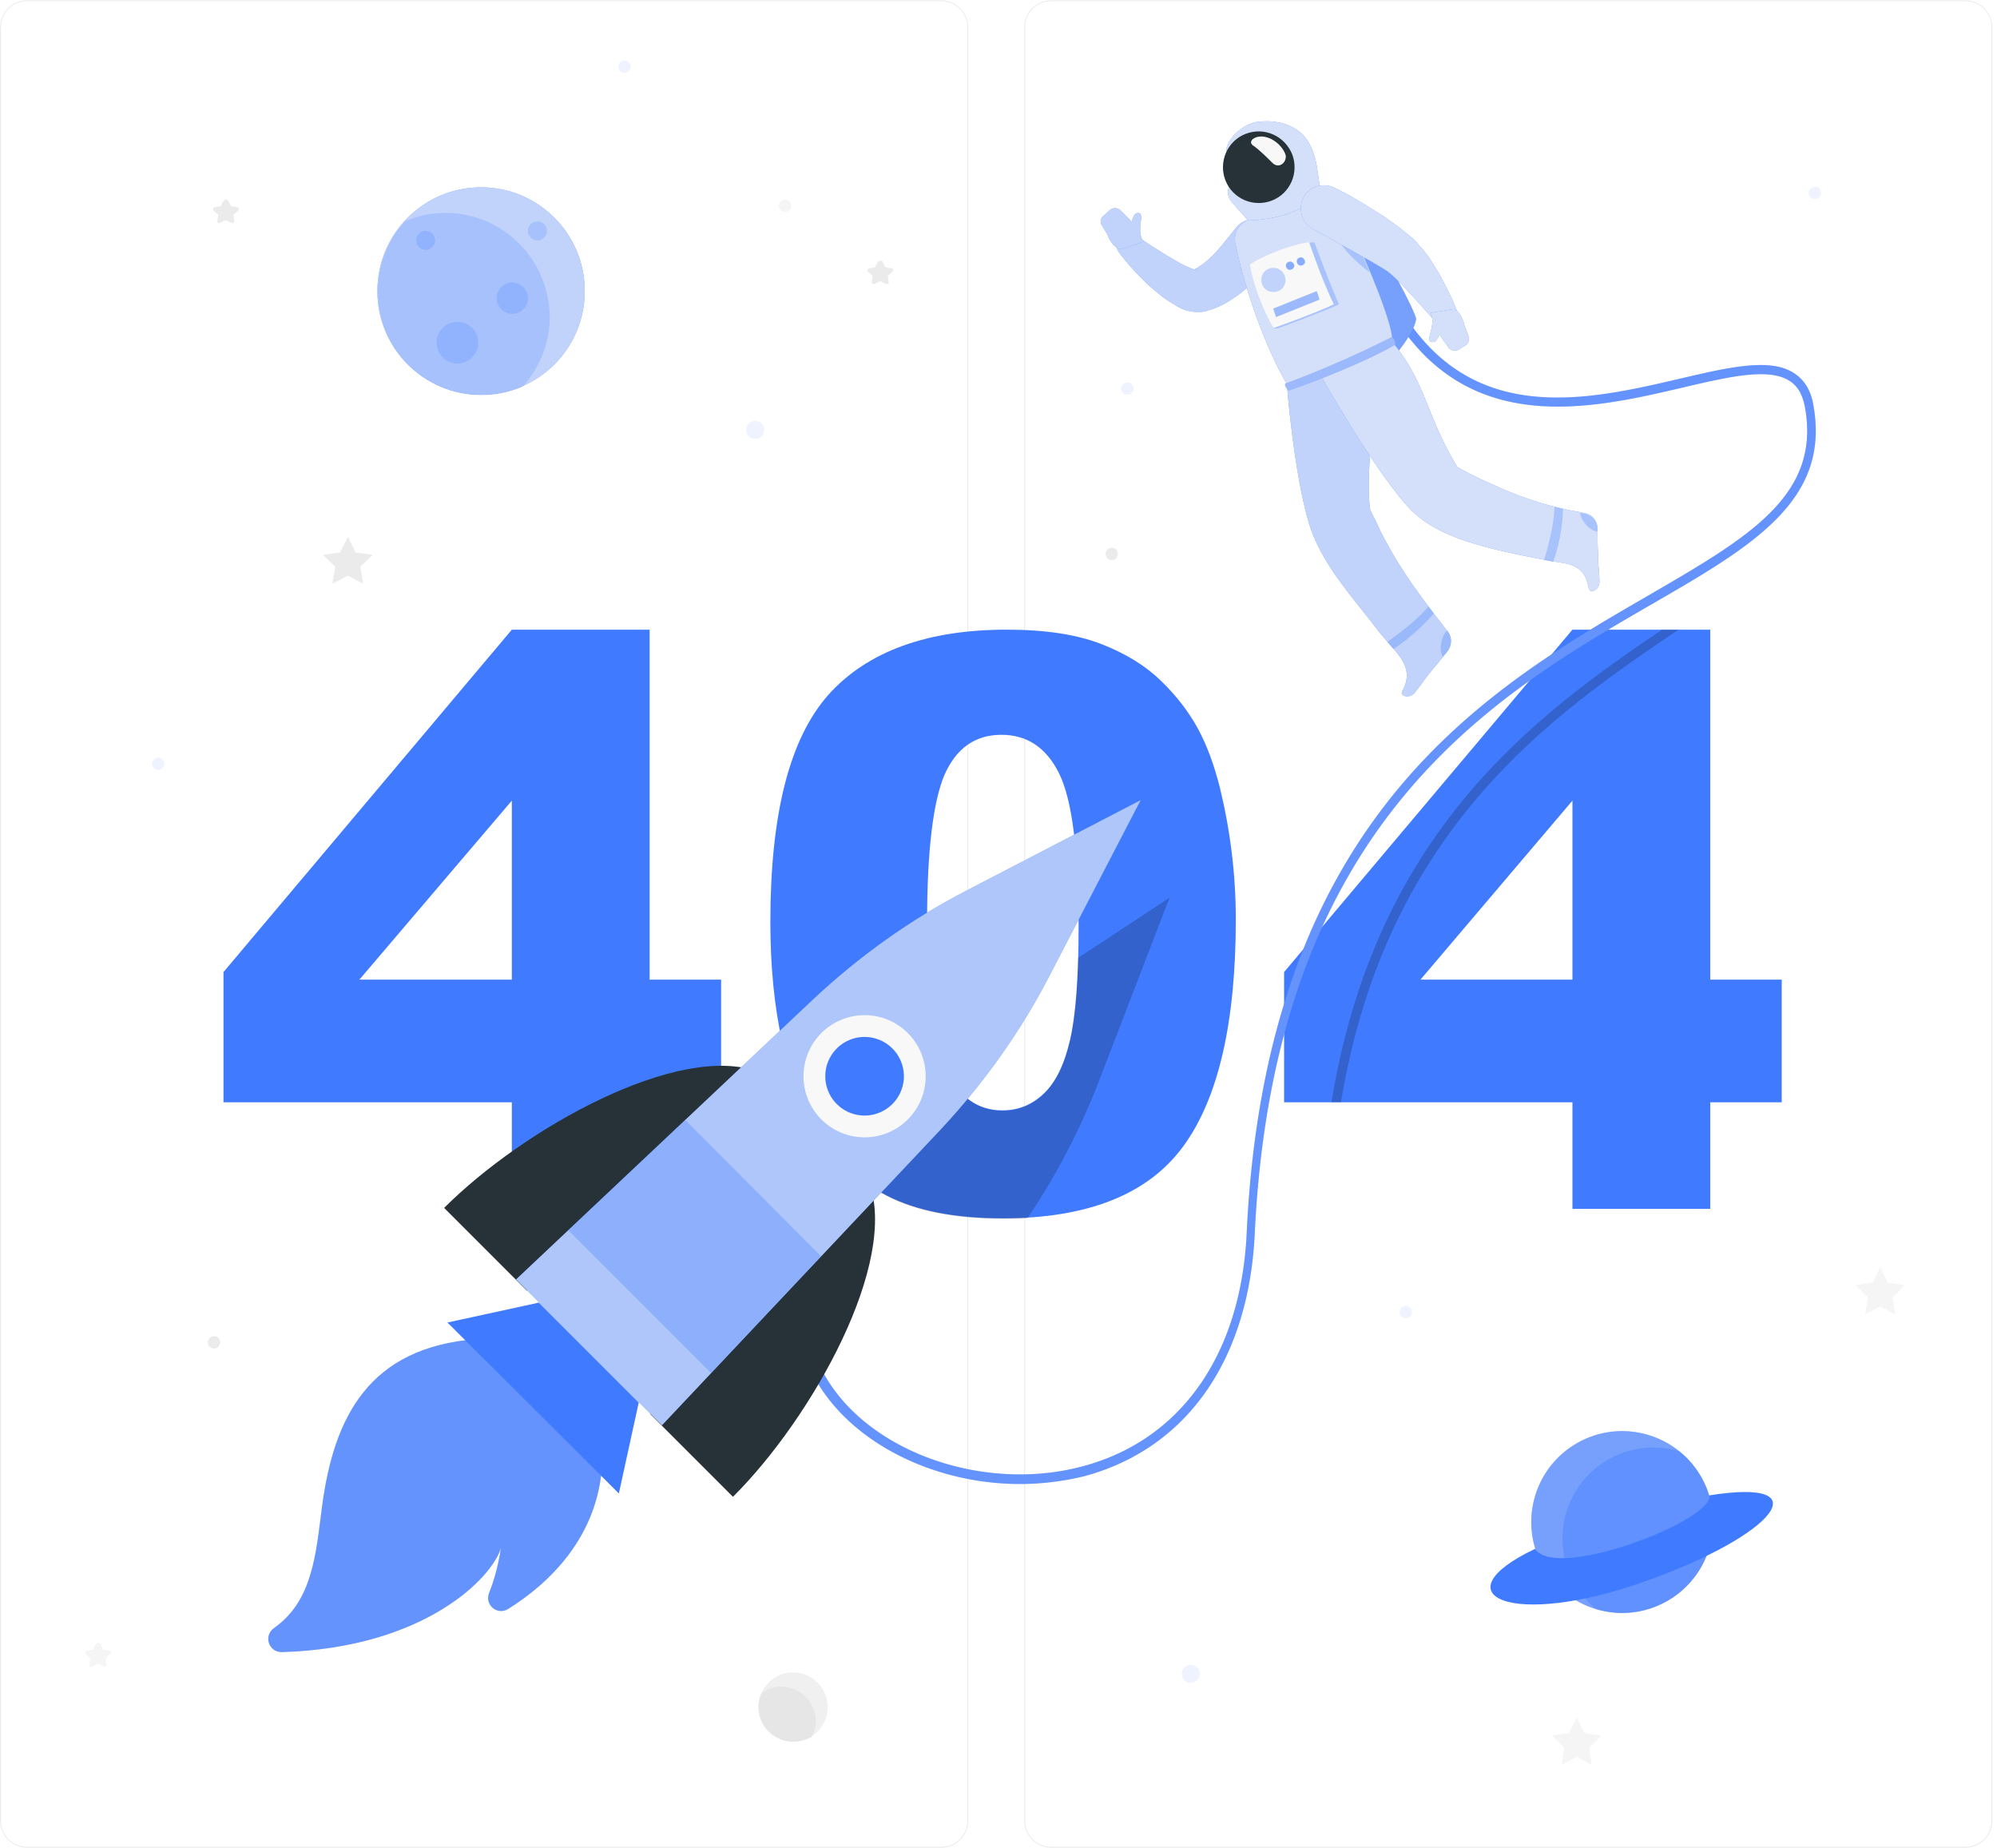 <svg width="427" height="395" viewBox="0 0 427 395" fill="none" xmlns="http://www.w3.org/2000/svg">
    <g clip-path="url(#44b8gbtm5a)">
        <path d="M201.268 395H5.771c-3.138 0-5.77-2.632-5.77-5.771V5.829C0 2.691 2.632.06 5.77.06h195.497c3.138 0 5.771 2.632 5.771 5.77v383.4c0 3.139-2.532 5.771-5.771 5.771zM5.771.261A5.552 5.552 0 0 0 .203 5.83v383.4a5.552 5.552 0 0 0 5.568 5.569h195.497a5.552 5.552 0 0 0 5.568-5.569V5.829a5.552 5.552 0 0 0-5.568-5.568H5.771zM420.252 395H224.756c-3.139 0-5.771-2.632-5.771-5.771V5.829c0-3.138 2.632-5.77 5.771-5.77h195.496c3.139 0 5.771 2.632 5.771 5.77v383.4c0 3.139-2.531 5.771-5.771 5.771zM224.756.261a5.552 5.552 0 0 0-5.569 5.568v383.4a5.553 5.553 0 0 0 5.569 5.569h195.496a5.552 5.552 0 0 0 5.568-5.569V5.829a5.552 5.552 0 0 0-5.568-5.568H224.756z" fill="#EBEBEB"/>
        <path d="m74.413 114.765 1.62 3.341 3.644.506-2.632 2.531.607 3.645-3.24-1.722-3.34 1.722.607-3.645-2.632-2.531 3.645-.506 1.72-3.341z" fill="#EBEBEB"/>
        <path d="m402.029 270.878 1.62 3.341 3.644.507-2.632 2.632.607 3.645-3.239-1.722-3.24 1.722.607-3.645-2.632-2.632 3.645-.507 1.62-3.341zM337.133 367.159l1.62 3.341 3.645.506-2.633 2.632.608 3.645-3.24-1.721-3.24 1.721.608-3.645-2.632-2.632 3.644-.506 1.62-3.341z" fill="#F5F5F5"/>
        <path d="m188.714 55.944.607 1.214 1.317.203c.303 0 .506.506.202.709l-1.012.91.202 1.317c.101.304-.304.607-.607.405l-1.215-.608-1.215.608c-.304.202-.608-.101-.608-.405l.203-1.316-1.012-.911c-.203-.203-.102-.608.202-.709l1.316-.203.608-1.214c.405-.304.81-.304 1.012 0z" fill="#EBEBEB"/>
        <path d="m21.463 351.467.608 1.214 1.316.203c.304 0 .506.506.203.709l-1.013.911.203 1.316c.1.304-.304.607-.608.405l-1.215-.608-1.215.608c-.303.202-.607-.101-.607-.405l.202-1.316-1.012-.911c-.202-.203-.101-.608.203-.709l1.316-.203.607-1.214c.405-.304.81-.304 1.012 0z" fill="#F5F5F5"/>
        <path d="m48.798 42.884.608 1.214 1.316.203c.304 0 .506.506.203.709l-1.013.91.203 1.317c.1.304-.304.607-.608.405l-1.215-.608-1.215.608c-.303.202-.607-.101-.607-.405l.202-1.316-1.012-.911c-.202-.203-.101-.608.203-.71l1.316-.202.607-1.214c.405-.304.81-.304 1.012 0zM47.078 286.976a1.34 1.34 0 0 1-1.317 1.316 1.34 1.34 0 0 1-1.316-1.316 1.34 1.34 0 0 1 1.316-1.317c.71-.101 1.317.507 1.317 1.317zM239.031 118.409c0 .709-.608 1.317-1.316 1.317a1.341 1.341 0 0 1-1.317-1.317c0-.708.608-1.316 1.317-1.316a1.34 1.34 0 0 1 1.316 1.316z" fill="#EBEBEB"/>
        <path d="M169.174 43.997a1.34 1.34 0 0 1-1.316 1.316 1.34 1.34 0 0 1-1.316-1.316 1.34 1.34 0 0 1 1.316-1.316 1.34 1.34 0 0 1 1.316 1.316z" fill="#F5F5F5"/>
        <path d="M171.283 372.11a7.39 7.39 0 1 0-3.398-14.386 7.39 7.39 0 0 0 3.398 14.386z" fill="#F0F0F0"/>
        <path d="M167.048 360.578c-1.62 0-3.037.506-4.252 1.417a7.266 7.266 0 0 0-.608 2.936c0 4.151 3.341 7.391 7.492 7.391 1.418 0 2.734-.405 3.847-1.012.608-1.013.912-2.228.912-3.443-.102-4.049-3.341-7.289-7.391-7.289z" fill="#E6E6E6"/>
        <path d="M109.442 235.647H47.786v-27.842l61.656-73.197h29.461v74.817h15.288v26.222h-15.288v22.779h-29.461v-22.779zm0-26.222v-38.269l-32.6 38.269h32.6zM164.72 197.074c0-23.185 4.151-39.282 12.452-48.596 8.302-9.213 21.059-13.87 38.067-13.87 8.201 0 14.882 1.012 20.147 3.037 5.265 2.025 9.517 4.657 12.858 7.897 3.341 3.24 5.973 6.682 7.896 10.225 1.924 3.544 3.443 7.695 4.658 12.453 2.227 9.112 3.442 18.527 3.442 28.347 0 22.071-3.746 38.27-11.238 48.495-7.492 10.225-20.349 15.389-38.573 15.389-10.225 0-18.527-1.62-24.804-4.86-6.277-3.24-11.44-8.099-15.49-14.376-2.936-4.455-5.264-10.631-6.884-18.426-1.721-7.796-2.531-16.3-2.531-25.715zm33.511 0c0 15.49 1.417 26.12 4.15 31.789 2.734 5.67 6.682 8.505 11.947 8.505 3.442 0 6.378-1.215 8.909-3.645 2.531-2.43 4.353-6.176 5.568-11.44 1.215-5.164 1.823-13.263 1.823-24.298 0-16.199-1.418-27.032-4.151-32.6-2.734-5.568-6.885-8.302-12.352-8.302-5.568 0-9.618 2.835-12.149 8.505-2.429 5.669-3.745 16.198-3.745 31.486zM336.222 235.647h-61.656v-27.842l61.656-73.197h29.461v74.817h15.288v26.222h-15.288v22.779h-29.461v-22.779zm0-26.222v-38.269l-32.498 38.269h32.498z" fill="#407BFF"/>
        <g opacity=".3" fill="#407BFF">
            <path opacity=".3" d="M163.404 91.884c0 1.012-.81 1.924-1.924 1.924a1.922 1.922 0 0 1-1.923-1.924c0-1.012.81-1.924 1.923-1.924 1.013 0 1.924.81 1.924 1.924zM33.815 164.575a1.316 1.316 0 1 0 0-2.632 1.316 1.316 0 0 0 0 2.632zM254.622 359.768a1.923 1.923 0 1 0 0-3.847 1.923 1.923 0 0 0 0 3.847zM300.586 281.812a1.316 1.316 0 1 0 0-2.632 1.316 1.316 0 0 0 0 2.632zM389.374 41.264a1.34 1.34 0 0 1-1.316 1.316 1.34 1.34 0 0 1-1.316-1.316 1.34 1.34 0 0 1 1.316-1.316c.709-.102 1.316.506 1.316 1.316zM134.854 14.232a1.34 1.34 0 0 1-1.316 1.316 1.34 1.34 0 0 1-1.316-1.316 1.34 1.34 0 0 1 1.316-1.316 1.34 1.34 0 0 1 1.316 1.316zM241.056 84.392a1.316 1.316 0 1 0 0-2.632 1.316 1.316 0 0 0 0 2.632z"/>
        </g>
        <path d="M102.862 84.392c12.245 0 22.172-9.926 22.172-22.171s-9.927-22.172-22.172-22.172c-12.245 0-22.172 9.926-22.172 22.172 0 12.245 9.927 22.171 22.172 22.171z" fill="#407BFF"/>
        <path opacity=".7" d="M102.862 84.392c12.245 0 22.172-9.926 22.172-22.171s-9.927-22.172-22.172-22.172c-12.245 0-22.172 9.926-22.172 22.172 0 12.245 9.927 22.171 22.172 22.171z" fill="#F8F8F8"/>
        <path opacity=".2" d="M95.269 45.516c-3.139 0-6.075.607-8.707 1.822-3.645 3.948-5.771 9.213-5.771 14.984 0 12.25 9.922 22.171 22.172 22.171 3.138 0 6.074-.607 8.808-1.822 3.543-3.948 5.771-9.213 5.771-14.882-.102-12.352-10.023-22.273-22.273-22.273z" fill="#407BFF"/>
        <path opacity=".2" d="M93.041 51.388a2.03 2.03 0 0 1-2.025 2.024 2.03 2.03 0 0 1-2.024-2.024 2.03 2.03 0 0 1 2.024-2.025 2.03 2.03 0 0 1 2.025 2.025zM116.934 49.363a2.03 2.03 0 0 1-2.024 2.025 2.03 2.03 0 0 1-2.025-2.025 2.03 2.03 0 0 1 2.025-2.025 2.03 2.03 0 0 1 2.024 2.025zM112.885 63.74c0 1.822-1.519 3.34-3.341 3.34-1.823 0-3.341-1.518-3.341-3.34 0-1.823 1.518-3.342 3.341-3.342 1.822.102 3.341 1.52 3.341 3.341zM102.254 73.256c0 2.43-2.024 4.454-4.454 4.454-2.43 0-4.455-2.024-4.455-4.454 0-2.43 2.025-4.455 4.455-4.455 2.531 0 4.454 2.025 4.454 4.455z" fill="#407BFF"/>
        <path d="M365.776 329.845c2.467-10.448-4.003-20.917-14.451-23.384-10.447-2.467-20.917 4.002-23.384 14.45-2.467 10.448 4.003 20.918 14.45 23.385 10.448 2.467 20.918-4.003 23.385-14.451z" fill="#407BFF"/>
        <path opacity=".3" d="M365.776 329.845c2.467-10.448-4.003-20.917-14.451-23.384-10.447-2.467-20.917 4.002-23.384 14.45-2.467 10.448 4.003 20.918 14.45 23.385 10.448 2.467 20.918-4.003 23.385-14.451z" fill="#F8F8F8"/>
        <path opacity=".4" d="M359.103 310.261a20.014 20.014 0 0 0-5.569-.81c-10.731 0-19.438 8.707-19.438 19.438 0 6.075 2.835 11.542 7.188 15.085 1.721.507 3.645.81 5.569.81 10.731 0 19.438-8.706 19.438-19.438 0-6.074-2.734-11.541-7.188-15.085z" fill="#407BFF"/>
        <path d="M328.224 331.117c-20.754 9.82-5.264 17.312 23.994 6.783 27.133-9.719 37.46-22.07 13.263-18.223 1.215 5.163-32.701 18.426-37.257 11.44z" fill="#407BFF"/>
        <path opacity=".2" d="M358.9 134.608c-27.234 18.426-62.466 42.622-72.185 101.039h-2.025c9.416-57.708 43.433-82.613 70.667-101.039h3.543z" fill="#000"/>
        <path d="M218.074 317.247c-17.211 0-34.22-7.796-42.522-20.451-5.163-7.795-11.035-24.298 6.682-46.166l1.62 1.316c-12.554 15.49-14.781 31.081-6.479 43.737 10.124 15.489 34.017 23.285 54.366 17.717 20.856-5.67 33.612-23.893 34.827-49.811 4.151-88.89 51.431-116.326 85.853-136.27 21.463-12.453 36.953-21.362 33.51-40.294-.506-2.633-1.518-4.455-3.239-5.569-4.455-2.936-13.06-.91-22.982 1.418-19.54 4.556-46.267 10.833-62.263-16.3l1.721-1.013c15.186 25.817 40.091 20.046 60.036 15.39 10.428-2.43 19.438-4.557 24.5-1.114 2.126 1.417 3.544 3.644 4.05 6.884 3.644 20.349-13.162 30.069-34.523 42.42-34.119 19.742-80.791 46.875-84.942 134.651-1.316 26.93-14.477 45.761-36.244 51.734a58.062 58.062 0 0 1-13.971 1.721z" fill="#407BFF"/>
        <path opacity=".2" d="M218.074 317.247c-17.211 0-34.22-7.796-42.522-20.451-5.163-7.795-11.035-24.298 6.682-46.166l1.62 1.316c-12.554 15.49-14.781 31.081-6.479 43.737 10.124 15.489 34.017 23.285 54.366 17.717 20.856-5.67 33.612-23.893 34.827-49.811 4.151-88.89 51.431-116.326 85.853-136.27 21.463-12.453 36.953-21.362 33.51-40.294-.506-2.633-1.518-4.455-3.239-5.569-4.455-2.936-13.06-.91-22.982 1.418-19.54 4.556-46.267 10.833-62.263-16.3l1.721-1.013c15.186 25.817 40.091 20.046 60.036 15.39 10.428-2.43 19.438-4.557 24.5-1.114 2.126 1.417 3.544 3.644 4.05 6.884 3.644 20.349-13.162 30.069-34.523 42.42-34.119 19.742-80.791 46.875-84.942 134.651-1.316 26.93-14.477 45.761-36.244 51.734a58.062 58.062 0 0 1-13.971 1.721z" fill="#F8F8F8"/>
        <path d="M276.591 42.58c6.985-.102 13.769 2.126 13.769 2.126s11.136 19.033 12.452 23.386c-.506 4.252-7.694 11.34-7.694 11.34L276.591 42.58z" fill="#407BFF"/>
        <path opacity=".3" d="M276.591 42.58c6.985-.102 13.769 2.126 13.769 2.126s11.136 19.033 12.452 23.386c-.506 4.252-7.694 11.34-7.694 11.34L276.591 42.58z" fill="#F8F8F8"/>
        <path d="M309.494 134.912c-4.151-5.265-8.302-10.732-11.744-16.604-.81-1.417-1.62-2.936-2.43-4.454-.405-.81-.81-1.722-1.215-2.633-.405-.81-1.113-1.923-1.214-2.733-1.215-12.858 3.138-22.273-1.013-32.6l-16.705 6.48s1.418 18.324 4.657 29.36c2.025 6.783 6.581 12.655 10.934 18.122 1.418 1.721 2.734 3.442 4.05 5.163 1.316 1.62 2.734 3.138 4.05 4.758 1.923 2.43 2.632 4.759 1.113 7.695-.101.202-.202.303-.202.506-.405.709 1.519 1.62 2.835 0 2.025-2.632 1.721-2.43 3.543-4.657 1.114-1.316 2.329-2.835 3.341-4.05 1.013-1.316 1.013-3.138 0-4.353z" fill="#407BFF"/>
        <path opacity=".7" d="M309.494 134.912c-4.151-5.265-8.302-10.732-11.744-16.604-.81-1.417-1.62-2.936-2.43-4.454-.405-.81-.81-1.722-1.215-2.633-.405-.81-1.113-1.923-1.214-2.733-1.215-12.858 3.138-22.273-1.013-32.6l-16.705 6.48s1.418 18.324 4.657 29.36c2.025 6.783 6.581 12.655 10.934 18.122 1.418 1.721 2.734 3.442 4.05 5.163 1.316 1.62 2.734 3.138 4.05 4.758 1.923 2.43 2.632 4.759 1.113 7.695-.101.202-.202.303-.202.506-.405.709 1.519 1.62 2.835 0 2.025-2.632 1.721-2.43 3.543-4.657 1.114-1.316 2.329-2.835 3.341-4.05 1.013-1.316 1.013-3.138 0-4.353z" fill="#F8F8F8"/>
        <path opacity=".3" d="M305.445 129.647c-2.228 2.733-6.783 6.176-8.808 7.593.405.506.911 1.012 1.316 1.519 4.151-2.734 7.39-6.176 8.605-7.593-.303-.507-.708-1.013-1.113-1.519zM309.494 134.912c0-.101-.101-.101-.101-.101-.709.708-1.215 1.923-1.316 3.239-.102.911.101 1.721.405 2.43.303-.405.607-.81.911-1.114 1.113-1.417 1.113-3.239.101-4.454z" fill="#407BFF"/>
        <path d="M272.541 54.729c-1.721 2.53-3.847 5.062-6.479 7.289-1.316 1.114-2.835 2.126-4.455 3.037-.81.405-1.721.81-2.632 1.114l-.709.202-.202.102c-.203 0-.304.1-.507.1-.303.102-.607.102-.911.102-1.113.101-1.923-.101-2.531-.203-1.316-.303-2.126-.81-2.936-1.316s-1.518-.91-2.227-1.417a58.017 58.017 0 0 1-3.645-3.037c-2.227-2.126-4.252-4.354-6.074-6.783-.81-1.114-.608-2.734.506-3.544.911-.607 2.025-.709 2.835-.101h.101c2.43 1.519 4.758 3.138 7.188 4.556 1.215.709 2.329 1.417 3.442 1.923.608.304 1.114.507 1.62.71.506.202 1.013.303 1.114.303.101 0 0-.101-.405-.101h-.304c-.101 0-.101 0-.202.1-.102 0 0 0 0 0l.303-.202a9.244 9.244 0 0 0 1.317-.81c.911-.607 1.721-1.316 2.531-2.126 1.619-1.62 3.239-3.746 4.96-5.872 1.722-2.227 4.961-2.53 7.087-.81 2.329 1.62 2.734 4.556 1.215 6.784z" fill="#407BFF"/>
        <path opacity=".7" d="M272.541 54.729c-1.721 2.53-3.847 5.062-6.479 7.289-1.316 1.114-2.835 2.126-4.455 3.037-.81.405-1.721.81-2.632 1.114l-.709.202-.202.102c-.203 0-.304.1-.507.1-.303.102-.607.102-.911.102-1.113.101-1.923-.101-2.531-.203-1.316-.303-2.126-.81-2.936-1.316s-1.518-.91-2.227-1.417a58.017 58.017 0 0 1-3.645-3.037c-2.227-2.126-4.252-4.354-6.074-6.783-.81-1.114-.608-2.734.506-3.544.911-.607 2.025-.709 2.835-.101h.101c2.43 1.519 4.758 3.138 7.188 4.556 1.215.709 2.329 1.417 3.442 1.923.608.304 1.114.507 1.62.71.506.202 1.013.303 1.114.303.101 0 0-.101-.405-.101h-.304c-.101 0-.101 0-.202.1-.102 0 0 0 0 0l.303-.202a9.244 9.244 0 0 0 1.317-.81c.911-.607 1.721-1.316 2.531-2.126 1.619-1.62 3.239-3.746 4.96-5.872 1.722-2.227 4.961-2.53 7.087-.81 2.329 1.62 2.734 4.556 1.215 6.784z" fill="#F8F8F8"/>
        <path d="m235.588 48.148 1.215 2.025s.911 2.632 2.734 3.138l4.961-1.62-.203-.405c-.607-.91-.607-2.834-.304-4.353.203-1.519-.607-1.62-1.215-1.215-.303.202-.607.911-.81 1.721-.202-.304-.506-.607-.809-.911l-1.519-1.519c-.607-.607-1.721-.708-2.329-.1l-1.214 1.113c-.81.506-.912 1.417-.507 2.126z" fill="#407BFF"/>
        <path opacity=".7" d="m235.588 48.148 1.215 2.025s.911 2.632 2.734 3.138l4.961-1.62-.203-.405c-.607-.91-.607-2.834-.304-4.353.203-1.519-.607-1.62-1.215-1.215-.303.202-.607.911-.81 1.721-.202-.304-.506-.607-.809-.911l-1.519-1.519c-.607-.607-1.721-.708-2.329-.1l-1.214 1.113c-.81.506-.912 1.417-.507 2.126z" fill="#F8F8F8"/>
        <path d="M281.552 40.858c-4.657 1.114-11.137 3.848-15.49 6.581-1.519 1.013-2.329 2.835-1.924 4.556 1.924 9.517 6.379 22.374 11.238 30.474l22.374-9.213c.203-3.949-5.264-16.705-10.832-29.057-1.114-2.328-3.038-3.948-5.366-3.34z" fill="#407BFF"/>
        <path opacity=".8" d="M281.552 40.858c-4.657 1.114-11.137 3.848-15.49 6.581-1.519 1.013-2.329 2.835-1.924 4.556 1.924 9.517 6.379 22.374 11.238 30.474l22.374-9.213c.203-3.949-5.264-16.705-10.832-29.057-1.114-2.328-3.038-3.948-5.366-3.34z" fill="#F8F8F8"/>
        <path opacity=".3" d="m290.258 51.995-4.454-1.518c1.012 2.632 4.556 5.872 7.087 7.795-.81-2.025-1.721-4.15-2.633-6.277z" fill="#407BFF"/>
        <path d="M280.033 30.836c-1.822-3.544-5.872-5.265-10.63-4.86-4.05.304-7.593 4.455-7.188 6.682.405 2.227 3.847 3.139 4.454 3.948l-2.834 2.025c-1.418 1.013-1.722 2.936-.608 4.354 1.215 1.518 2.734 3.037 3.645 4.15 7.795-.202 13.465-3.138 15.591-5.973-.81-3.644-.607-6.884-2.43-10.326z" fill="#407BFF"/>
        <path opacity=".8" d="M280.033 30.836c-1.822-3.544-5.872-5.265-10.63-4.86-4.05.304-7.593 4.455-7.188 6.682.405 2.227 3.847 3.139 4.454 3.948l-2.834 2.025c-1.418 1.013-1.722 2.936-.608 4.354 1.215 1.518 2.734 3.037 3.645 4.15 7.795-.202 13.465-3.138 15.591-5.973-.81-3.644-.607-6.884-2.43-10.326z" fill="#F8F8F8"/>
        <path d="M276.287 32.962c1.519 3.948-.405 8.403-4.353 9.921-3.949 1.519-8.403-.405-9.922-4.353-1.519-3.949.405-8.403 4.353-9.922 3.949-1.518 8.302.405 9.922 4.354z" fill="#263238"/>
        <path d="M341.992 124.18c-.101-3.341-.303-3.037-.303-5.872-.101-1.721-.101-3.645-.101-5.265 0-1.619-1.114-3.037-2.734-3.34-1.316-.304-2.733-.507-4.05-.81-1.721-.405-3.442-.81-5.163-1.317-1.316-.405-2.632-.809-3.948-1.316a69.402 69.402 0 0 1-4.151-1.62c-1.62-.708-3.139-1.417-4.759-2.126-1.721-.81-3.442-1.721-5.163-2.632-6.682-11.035-6.783-18.325-13.971-26.829L282.26 80.04s11.238 20.046 18.932 28.449c4.455 4.859 11.339 7.086 17.515 8.706 4.455 1.114 9.011 2.025 13.566 2.835 1.721.304 3.645.405 5.164 1.519 1.215.81 1.822 2.126 2.126 3.543.101.304.101.608.202.81.203 1.012 2.329.304 2.227-1.721z" fill="#407BFF"/>
        <path opacity=".8" d="M341.992 124.18c-.101-3.341-.303-3.037-.303-5.872-.101-1.721-.101-3.645-.101-5.265 0-1.619-1.114-3.037-2.734-3.34-1.316-.304-2.733-.507-4.05-.81-1.721-.405-3.442-.81-5.163-1.317-1.316-.405-2.632-.809-3.948-1.316a69.402 69.402 0 0 1-4.151-1.62c-1.62-.708-3.139-1.417-4.759-2.126-1.721-.81-3.442-1.721-5.163-2.632-6.682-11.035-6.783-18.325-13.971-26.829L282.26 80.04s11.238 20.046 18.932 28.449c4.455 4.859 11.339 7.086 17.515 8.706 4.455 1.114 9.011 2.025 13.566 2.835 1.721.304 3.645.405 5.164 1.519 1.215.81 1.822 2.126 2.126 3.543.101.304.101.608.202.81.203 1.012 2.329.304 2.227-1.721z" fill="#F8F8F8"/>
        <path opacity=".3" d="M334.197 108.791c-.607-.101-1.215-.304-1.822-.405 0 3.544-1.62 9.517-2.228 11.339.608.101 1.317.203 1.924.405 1.822-4.758 2.126-9.82 2.126-11.339zM341.588 113.145c0-1.62-1.114-3.038-2.734-3.341-.304-.102-.607-.102-1.012-.203.101.911.708 2.025 1.62 2.936.607.608 1.417 1.012 2.024 1.114.102-.203.102-.405.102-.506z" fill="#407BFF"/>
        <path d="M274.87 33.063c.405 1.519-1.316 3.139-2.733 1.822-1.114-1.113-2.835-2.834-4.151-3.745-1.418-.912.506-2.43 2.733-1.823 2.025.506 3.645 2.227 4.151 3.746z" fill="#F8F8F8"/>
        <path d="M274.971 81.963c-.708.303.608 1.518.608 1.518s14.173-4.86 22.779-9.82c.101-1.013-.709-1.62-.709-1.62s-10.529 5.467-22.678 9.922z" fill="#407BFF"/>
        <path opacity=".5" d="M274.971 81.963c-.708.303.608 1.518.608 1.518s14.173-4.86 22.779-9.82c.101-1.013-.709-1.62-.709-1.62s-10.529 5.467-22.678 9.922z" fill="#F8F8F8"/>
        <path d="M285.399 40.15a86.586 86.586 0 0 1 7.998 4.556c1.316.81 2.632 1.62 3.847 2.53a48.484 48.484 0 0 1 3.847 2.937l.507.404.607.507c.405.405.709.708 1.013 1.113.303.405.607.71.911 1.013.303.303.506.709.81 1.012 1.012 1.316 1.822 2.734 2.632 4.05 1.519 2.733 2.936 5.467 4.05 8.403.506 1.316-.203 2.835-1.519 3.24-1.012.404-2.025.1-2.734-.608v-.101c-2.024-2.126-3.948-4.455-5.973-6.58-1.923-2.127-3.948-4.253-5.568-5.164-2.329-1.418-4.86-2.835-7.391-4.252l-7.694-4.252c-2.43-1.316-3.341-4.455-1.924-6.885 1.114-2.227 4.151-3.138 6.581-1.923z" fill="#407BFF"/>
        <path opacity=".8" d="M285.399 40.15a86.586 86.586 0 0 1 7.998 4.556c1.316.81 2.632 1.62 3.847 2.53a48.484 48.484 0 0 1 3.847 2.937l.507.404.607.507c.405.405.709.708 1.013 1.113.303.405.607.71.911 1.013.303.303.506.709.81 1.012 1.012 1.316 1.822 2.734 2.632 4.05 1.519 2.733 2.936 5.467 4.05 8.403.506 1.316-.203 2.835-1.519 3.24-1.012.404-2.025.1-2.734-.608v-.101c-2.024-2.126-3.948-4.455-5.973-6.58-1.923-2.127-3.948-4.253-5.568-5.164-2.329-1.418-4.86-2.835-7.391-4.252l-7.694-4.252c-2.43-1.316-3.341-4.455-1.924-6.885 1.114-2.227 4.151-3.138 6.581-1.923z" fill="#F8F8F8"/>
        <path d="m313.949 71.737-.81-2.126s-.506-2.734-2.227-3.544l-5.062.81.202.405c.506 1.013.101 2.835-.304 4.354-.506 1.518.304 1.62 1.013 1.417.405-.203.709-.81 1.113-1.519.203.405.405.71.608 1.013l1.215 1.72c.506.71 1.518.912 2.328.406l1.418-.911c.607-.405.81-1.316.506-2.025z" fill="#407BFF"/>
        <path opacity=".8" d="m313.949 71.737-.81-2.126s-.506-2.734-2.227-3.544l-5.062.81.202.405c.506 1.013.101 2.835-.304 4.354-.506 1.518.304 1.62 1.013 1.417.405-.203.709-.81 1.113-1.519.203.405.405.71.608 1.013l1.215 1.72c.506.71 1.518.912 2.328.406l1.418-.911c.607-.405.81-1.316.506-2.025z" fill="#F8F8F8"/>
        <path opacity=".3" d="m281.046 51.792-1.215.102-7.593 18.324c.405 0 .81 0 1.215-.1 0 0 9.921-3.646 12.857-5.063-1.923-4.15-5.264-13.263-5.264-13.263z" fill="#407BFF"/>
        <path d="M267.277 56.55c.405 3.342 2.936 10.327 5.062 13.567 3.746-1.316 9.922-3.645 12.858-5.062-2.025-4.15-4.151-9.922-5.265-13.263-3.24.304-10.225 2.936-12.655 4.759z" fill="#F8F8F8"/>
        <path opacity=".3" d="M274.769 60.6c-.405 1.418-1.823 2.126-3.24 1.721-1.417-.405-2.126-1.822-1.721-3.24.405-1.417 1.822-2.125 3.24-1.72 1.316.405 2.126 1.822 1.721 3.24z" fill="#407BFF"/>
        <path opacity=".6" d="M276.692 57.057c-.101.405-.607.709-1.113.607-.405-.1-.709-.607-.608-1.113.102-.405.608-.709 1.114-.608.506.203.81.71.607 1.114zM279.021 56.146c-.101.405-.607.709-1.114.607-.405-.1-.708-.607-.607-1.113.101-.405.607-.709 1.114-.608.405.203.708.709.607 1.114z" fill="#407BFF"/>
        <path opacity=".5" d="m282.159 64.043-9.314 3.745-.607-1.822 9.314-3.746.607 1.823z" fill="#407BFF"/>
        <path opacity=".2" d="M230.527 204.768c-.203 7.593-.81 13.465-1.721 17.616-1.215 5.163-3.038 9.01-5.569 11.44-2.531 2.43-5.467 3.645-8.909 3.645-5.163 0-9.213-2.835-11.946-8.505-.405-.911-.81-2.024-1.215-3.138-5.771 4.961-11.137 10.428-16.098 16.198l-5.365 6.379c2.936 2.936 6.175 5.365 9.921 7.289 6.277 3.24 14.579 4.86 24.804 4.86 1.823 0 3.544 0 5.265-.102 6.176-9.213 11.339-19.033 15.287-29.36l15.085-39.18-19.539 12.858z" fill="#000"/>
        <path d="m94.965 258.223 17.717 17.717 49.608-46.773c-17.11-6.479-50.317 12.048-67.325 29.056zM156.722 319.981l-17.718-17.718 46.774-49.608c6.479 17.11-12.048 50.418-29.056 67.326z" fill="#263238"/>
        <path d="m224.553 208.311 19.337-37.256-37.257 19.337c-11.946 6.175-22.981 14.072-32.802 23.285l-63.478 59.834 31.182 31.182 59.834-63.478c9.111-9.821 17.008-20.856 23.184-32.904z" fill="#407BFF"/>
        <path opacity=".6" d="m224.553 208.311 19.337-37.256-37.257 19.337c-11.946 6.175-22.981 14.072-32.802 23.285l-63.478 59.834 31.182 31.182 59.834-63.478c9.111-9.821 17.008-20.856 23.184-32.904z" fill="#F8F8F8"/>
        <path d="M184.867 243.138c7.213 0 13.06-5.847 13.06-13.06s-5.847-13.06-13.06-13.06-13.06 5.847-13.06 13.06 5.847 13.06 13.06 13.06z" fill="#F8F8F8"/>
        <path d="M184.867 238.481a8.403 8.403 0 0 0 8.403-8.403 8.403 8.403 0 0 0-8.403-8.403 8.403 8.403 0 0 0-8.403 8.403 8.403 8.403 0 0 0 8.403 8.403z" fill="#407BFF"/>
        <path opacity=".3" d="m152.065 293.557-30.575-30.575 25.006-23.589 29.056 29.157-23.487 25.007z" fill="#407BFF"/>
        <path d="M101.849 286.267c-22.88 1.822-30.474 16.502-33.005 35.941-1.316 9.921-1.923 19.944-10.225 25.816-2.328 1.62-1.215 5.163 1.62 5.163 30.676-.911 45.052-15.996 46.875-22.273-.608 3.949-1.519 7.087-2.531 9.618-1.013 2.531 1.721 4.86 4.049 3.442 8.606-5.365 19.438-15.388 20.147-31.485-6.378-9.011-26.93-26.222-26.93-26.222z" fill="#407BFF"/>
        <path opacity=".2" d="M101.849 286.267c-22.88 1.822-30.474 16.502-33.005 35.941-1.316 9.921-1.923 19.944-10.225 25.816-2.328 1.62-1.215 5.163 1.62 5.163 30.676-.911 45.052-15.996 46.875-22.273-.608 3.949-1.519 7.087-2.531 9.618-1.013 2.531 1.721 4.86 4.049 3.442 8.606-5.365 19.438-15.388 20.147-31.485-6.378-9.011-26.93-26.222-26.93-26.222z" fill="#F8F8F8"/>
        <path d="m132.323 319.272-36.65-36.548 19.54-4.252 21.362 21.362-4.252 19.438z" fill="#407BFF"/>
    </g>
    <defs>
        <clipPath id="44b8gbtm5a">
            <path fill="#fff" transform="translate(0 .059)" d="M0 0h426.022v394.941H0z"/>
        </clipPath>
    </defs>
</svg>
